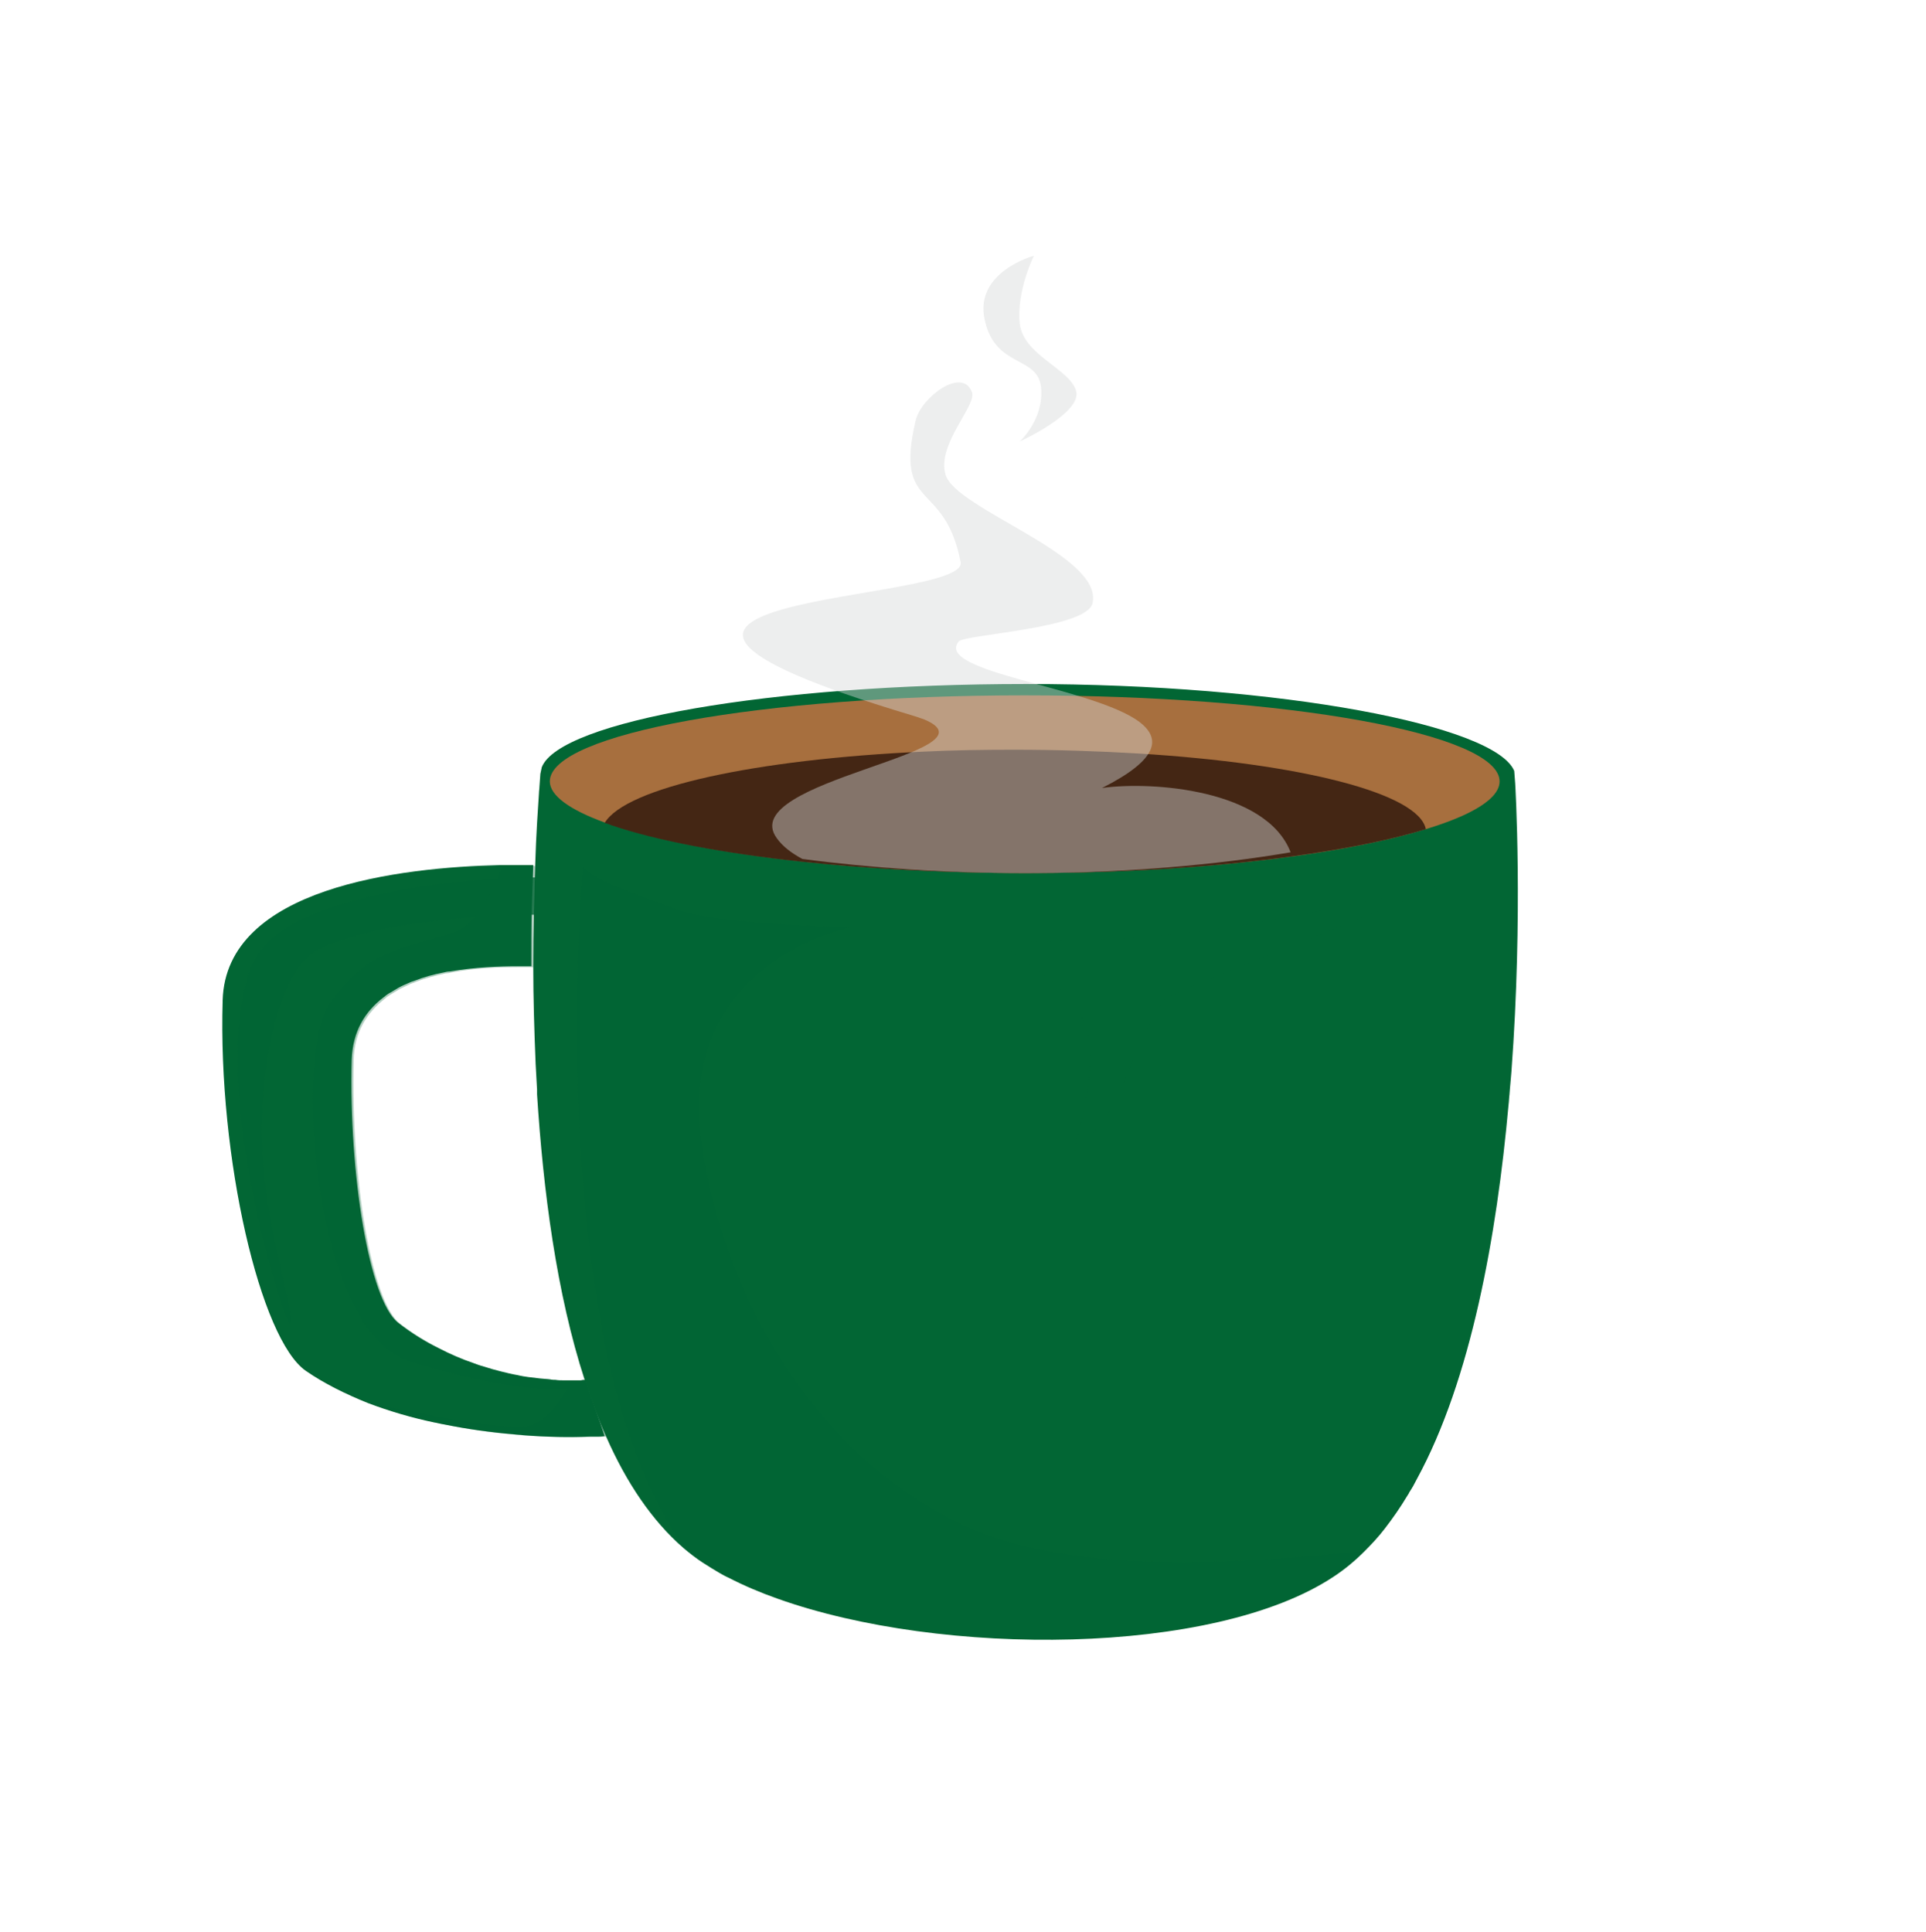 <?xml version="1.0" encoding="utf-8"?>
<!-- Generator: Adobe Illustrator 27.8.0, SVG Export Plug-In . SVG Version: 6.00 Build 0)  -->
<svg version="1.1" id="_x2018_ëîé_x5F_1" xmlns="http://www.w3.org/2000/svg" xmlns:xlink="http://www.w3.org/1999/xlink"
	 x="0px" y="0px" viewBox="0 0 407.4 408.7" style="enable-background:new 0 0 407.4 408.7;" xml:space="preserve">
<style type="text/css">
	.st0{fill:#026634;}
	.st1{opacity:0.79;fill:#026634;}
	.st2{opacity:0.31;fill:#026634;}
	.st3{opacity:0.5;fill:#026634;}
	.st4{fill:#A76F3E;}
	.st5{fill:#442614;}
	.st6{opacity:0.44;fill:#D7D8D8;}
</style>
<g>
	<g>
		<g>
			<path class="st0" d="M124.3,293.4c-0.2-0.5-0.3-1-0.5-1.5c-0.3,0-0.6,0-0.9,0.1c-0.2,0-0.4,0-0.6,0c-0.2,0-0.4,0-0.6,0
				c-0.3,0-0.6,0-0.9,0c-0.3,0-0.7,0-1,0c-0.2,0-0.5,0-0.7,0c-0.5,0-1,0-1.6-0.1c-0.4,0-0.7,0-1.1-0.1c-0.7-0.1-1.4-0.1-2.2-0.2
				c-0.8-0.1-1.6-0.2-2.5-0.3c-0.7-0.1-1.4-0.2-2.2-0.4c-1.2-0.2-2.4-0.5-3.6-0.8c-1.2-0.3-2.3-0.6-3.5-1c-0.8-0.2-1.6-0.5-2.4-0.8
				c-2.4-0.8-4.7-1.8-7-3c-3.1-1.5-6-3.3-8.8-5.5c-6.1-4.8-10.4-31.4-9.8-55.6c0.2-6,2.8-10.2,6.7-13.2c0.2-0.1,0.4-0.3,0.5-0.4
				c0.4-0.3,0.7-0.5,1.1-0.7c0,0,0,0,0,0c0.5-0.3,1-0.6,1.5-0.9c0.7-0.4,1.4-0.7,2.1-1c0.4-0.2,0.9-0.4,1.3-0.5
				c2-0.8,4.2-1.4,6.3-1.8c0.4-0.1,0.8-0.2,1.3-0.2c5.2-0.9,10.4-1.1,14.3-1.1c0.3,0,0.6,0,0.9,0h0.2c0.3,0,0.6,0,0.9,0
				c0.1,0,0.3,0,0.4,0c0.2,0,0.4,0,0.5,0c0-4.4,0-8.5,0.1-12.4c0.1-3.2,0.2-6.2,0.3-9c-0.9,0-1.9,0-3,0c-0.2,0-0.5,0-0.7,0
				c-1,0-2.2,0-3.3,0c-21,0.5-58,4.7-58.7,28.6c-1,33.4,8,71.8,17.6,78.4c3.9,2.7,8.4,4.9,13.1,6.8c4.5,1.7,9.2,3.1,14,4.1
				c0.7,0.1,1.3,0.3,2,0.4c4.9,1,9.9,1.7,14.7,2.1c0.7,0.1,1.4,0.1,2.1,0.2c5,0.4,9.8,0.5,14.1,0.3c0.6,0,1.1,0,1.6,0
				c0.5,0,1.1,0,1.6-0.1C126.9,300.6,125.5,297,124.3,293.4z"/>
			<path class="st1" d="M114.4,185.6c0,0-17.3,0-32.2,3.2c-14.8,3.2-26.7,7.2-29.8,17.6c-7.9,26.4,8.2,74.3,8.8,73.6
				c1.6-1.8-4.8-18.5-5.7-36.3c-0.9-19,3.8-39.1,12-42.9c15.5-7.3,46.1-7.3,46.1-7.3L114.4,185.6z"/>
			<path class="st2" d="M128.4,303.9c-0.5,0-1,0-1.6,0.1c-0.5,0-1.1,0-1.6,0c-4.3,0.1-9.1,0-14.1-0.3c-0.7-0.1-1.4-0.1-2.1-0.2
				c-4.8-0.4-9.8-1.1-14.7-2.1c-0.7-0.1-1.3-0.3-2-0.4c-4.8-1.1-9.5-2.4-14-4.1c8,1.4,21.2,4.4,28.7,4.8c3.4,0.2,7.5,1.4,12.8-7.8
				l0,0c-6.2,0.3-16.5-0.7-33-5.8c-21-6.6-24.5-65.2-17.3-75.6c7.8-11.4,15.1-11.6,26.6-15.3c6.1-2,10.1-14,10.1-14
				c1.2,0,2.3,0,3.3,0c0.2,0,0.5,0,0.7,0c1.1,0,2.1,0,3,0c-0.1,2.8-0.2,5.8-0.3,9c-0.1,3.9-0.1,8-0.1,12.4c-0.2,0-0.3,0-0.5,0
				c-0.1,0-0.3,0-0.4,0c-0.3,0-0.6,0-0.9,0h-0.2c-0.3,0-0.6,0-0.9,0c-3.9,0-9.1,0.1-14.3,1.1c-0.4,0.1-0.8,0.2-1.3,0.2
				c-2.2,0.5-4.3,1-6.3,1.8c-0.4,0.2-0.9,0.3-1.3,0.5c-0.7,0.3-1.4,0.7-2.1,1c-0.5,0.3-1,0.6-1.5,0.9c0,0,0,0,0,0
				c-0.4,0.2-0.8,0.5-1.1,0.7c-0.2,0.1-0.4,0.3-0.5,0.4c-3.9,3-6.6,7.2-6.7,13.2c-0.6,24.2,3.7,50.9,9.8,55.6
				c2.7,2.1,5.7,3.9,8.8,5.5c2.3,1.1,4.7,2.1,7,3c0.8,0.3,1.6,0.5,2.4,0.8c1.2,0.4,2.3,0.7,3.5,1c1.2,0.3,2.4,0.6,3.6,0.8
				c0.7,0.1,1.4,0.3,2.2,0.4c0.8,0.1,1.7,0.2,2.5,0.3c0.7,0.1,1.5,0.2,2.2,0.2c0.4,0,0.7,0.1,1.1,0.1c0.5,0,1,0.1,1.6,0.1
				c0.2,0,0.5,0,0.7,0c0.8,0,1.7,0,2.5,0c0.2,0,0.4,0,0.6,0c0.3,0,0.6,0,0.9-0.1c0.2,0.5,0.3,1,0.5,1.5
				C125.5,297,126.9,300.6,128.4,303.9z"/>
		</g>
		<path class="st0" d="M320.5,165.7l-0.2-2.6c-3.9-9.6-48.9-18.4-103.2-18.4c-54.3,0-98.7,7.9-102.5,17.6l-0.3,1.4
			c0,0-0.2,2.6-0.2,2.8c0,0.4-0.1,0.8-0.1,1.3c-0.2,3.2-0.6,8.5-0.8,15.4c-0.2,6.1-0.4,13.3-0.4,21.4c0,6.4,0.2,13.3,0.5,20.5
			c0.1,1.8,0.2,3.6,0.3,5.4c0,0.3,0,0.7,0,1c1.3,20.3,4.1,42.1,10.1,60.5c1.4,4.2,2.9,8.3,4.6,12.1c4.2,9.5,9.6,17.6,16.3,23.4
			c1.3,1.1,2.7,2.2,4.1,3.1c1.1,0.7,2.2,1.4,3.4,2.1c0.7,0.4,1.4,0.8,2.1,1.1c3.1,1.6,6.6,3.1,10.3,4.4
			c34.8,12.4,92.2,12.1,117.5-4.6c2.3-1.5,4.5-3.3,6.6-5.4c1.5-1.5,3-3.1,4.3-4.8c1.7-2.2,3.3-4.5,4.8-7c0.1-0.2,0.3-0.4,0.4-0.7
			c0.6-0.9,1.1-1.8,1.6-2.8c11.5-21.1,16.9-51.5,19.4-79.2c0.1-0.7,0.1-1.5,0.2-2.2c0.1-1.6,0.3-3.2,0.4-4.7
			C322.2,193.4,320.5,165.7,320.5,165.7z"/>
		<path class="st2" d="M288.7,328c-2,2-4.3,3.9-6.6,5.4c-25.3,16.7-82.7,17-117.5,4.6c-3.7-1.3-7.2-2.8-10.3-4.4
			c-0.7-0.4-1.4-0.8-2.1-1.1c-1.2-0.7-2.4-1.3-3.4-2.1c-1.4-0.9-2.8-2-4.1-3.1c-27.8-39.4-22.9-125.6-21.5-144
			c2.2,3,13.6,6.6,18.4,8.5c5.6,2.3,15.5,3.6,38.1,4.4c1.2,0-32.6,5.7-31.8,39.3c0.4,14.6,10.2,63.2,53.3,85.8
			C224.9,333.8,263.6,330.5,288.7,328z"/>
		<path class="st3" d="M306.9,186.8c0,0-38.7,9.1-59.5,11c-21.3,1.9-36.9,1.4-36.9,1.4s14.5,8.7,17.9,15c4.6,8.3,1,20.2-1.3,29.5
			c12.1-10,9.9-18.4,19.3-32.4C247,210.3,306.9,186.8,306.9,186.8z"/>
	</g>
	<path class="st4" d="M317.2,165.3c0,3.6-5.7,7.1-15.6,10.1c-0.8,0.2-1.6,0.5-2.4,0.7c-18.1,5.1-48,8.6-82.1,8.6
		c-37.5,0-70.3-4.3-87.7-10.2c-0.5-0.2-1-0.4-1.5-0.5h0c-7.4-2.7-11.6-5.7-11.6-8.7c0-10.1,44.9-18.2,100.4-18.2
		C272.2,147.1,317.2,155.2,317.2,165.3z"/>
	<path class="st5" d="M301.6,175.4c-0.8,0.2-1.6,0.5-2.4,0.7c-7.1,2-16,3.7-26.2,5.1c-15.9,2.2-35.2,3.5-55.9,3.5
		c-17.1,0-33.2-0.9-47.4-2.4c-16.8-1.8-30.9-4.5-40.3-7.7c-0.5-0.2-1-0.4-1.5-0.5c4.4-7.5,31.9-13.5,67.5-15.1
		c6.1-0.3,12.5-0.4,19-0.4c9.2,0,18.1,0.3,26.4,0.8C275.1,161.5,300.1,167.8,301.6,175.4z"/>
	<g>
		<path class="st6" d="M218.7,54.1c0,0-12.7,3.4-10.4,13.6c2.2,10.2,11.2,7.5,11.9,14.2c0.7,6.8-4.5,11.5-4.5,11.5
			s13.4-6.1,11.9-10.8c-1.5-4.7-11.2-7.5-11.9-14.2C215,61.5,218.7,54.1,218.7,54.1z"/>
		<path class="st6" d="M273,180.3c-15.9,2.7-35.2,4.4-55.9,4.4c-17.1,0-33.2-1.1-47.4-3c-2.4-1.3-4.2-2.7-5.4-4.4
			c-8.9-12.2,47.9-18.1,31.2-25.1c-0.8-0.3-1.7-0.6-2.7-0.9c-86.7-26,12.2-23.4,10.4-32.4c-3.4-17.6-14.1-10.5-9.5-30
			c1.2-4.9,9.9-11.4,11.9-5.9c1,2.8-7.5,11.1-5.6,17.4c2.2,7.4,33.4,17,31.1,27.2c-1.2,5.4-27.1,6.6-28.3,8.1
			c-5.3,6.5,28.2,9.6,38.2,17c4.6,3.5,4.2,7.9-7.9,14C243.6,165.2,267.9,167,273,180.3z"/>
	</g>
</g>
</svg>
